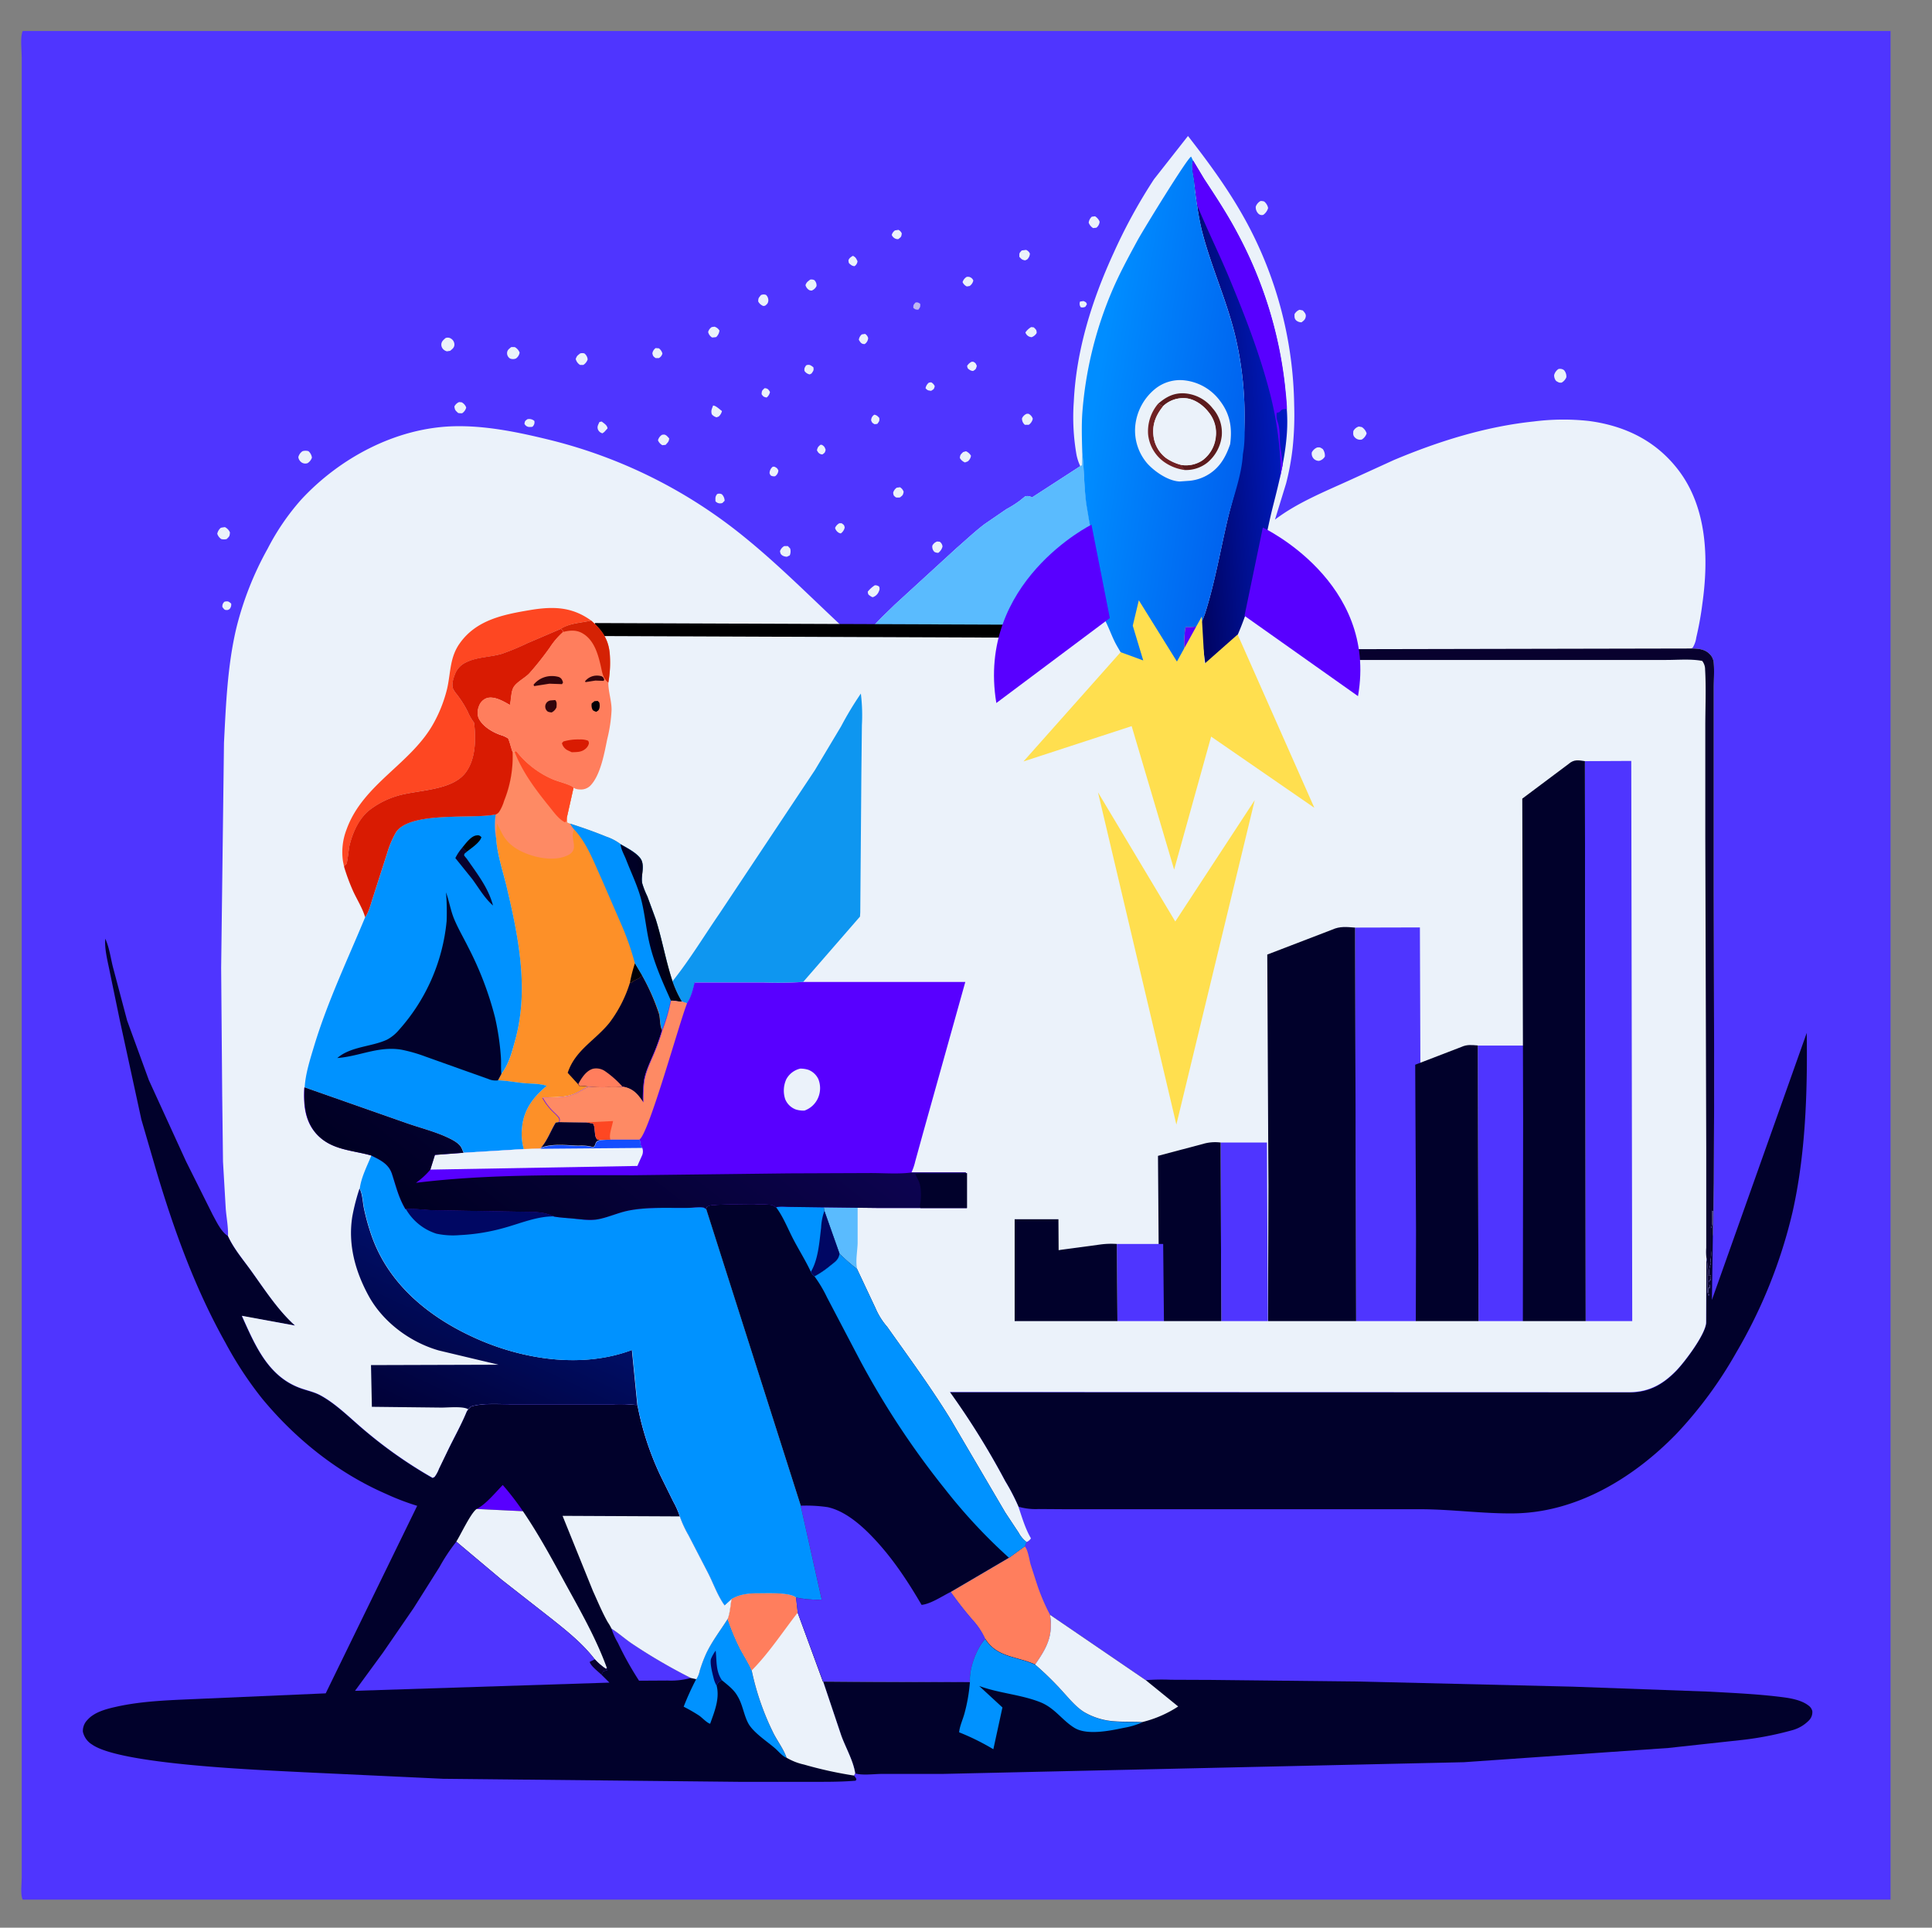 <svg xmlns="http://www.w3.org/2000/svg" xmlns:xlink="http://www.w3.org/1999/xlink" id="Capa_14" data-name="Capa 14" viewBox="0 0 595.79 594.51"><rect x="0" y="0" width="595.79" height="594.51" fill="#808080" stroke="none"/><defs><style>.cls-1{fill:#4f35ff;}.cls-2{fill:#ebf2fa;}.cls-3{fill:#bdb5f1;}.cls-4{fill:#ff7e5d;}.cls-5{fill:#01012b;}.cls-6{fill:#0092ff;}.cls-7{fill:#5800ff;}.cls-8{fill:#000763;}.cls-25,.cls-9{fill:#08012e;}.cls-10{fill:#fe4722;}.cls-11{fill:#5abbfe;}.cls-12{fill:#010006;}.cls-13{fill:url(#Degradado_sin_nombre_280);}.cls-14{fill:url(#Degradado_sin_nombre_279);}.cls-15{fill:#0e96f0;}.cls-16{fill:#fd9028;}.cls-17{fill:#fe8a64;}.cls-18{fill:url(#Degradado_sin_nombre_278);}.cls-19{fill:url(#Degradado_sin_nombre_277);}.cls-20{fill:#ffdf4f;}.cls-21{fill:#712224;}.cls-22{fill:#5b1b1d;}.cls-23{fill:#144eff;}.cls-24{fill:url(#Degradado_sin_nombre_276);}.cls-25{stroke:#000;stroke-miterlimit:10;stroke-width:4px;}.cls-26{fill:#d91b02;}.cls-27{fill:#32040c;}.cls-28{fill:#d52204;}</style><linearGradient id="Degradado_sin_nombre_280" x1="691.85" y1="-274.52" x2="727" y2="-198.78" gradientTransform="matrix(0.67, 0, 0, -0.67, -327.08, 259.04)" gradientUnits="userSpaceOnUse"><stop offset="0" stop-color="#010137"></stop><stop offset="1" stop-color="#00106d"></stop></linearGradient><linearGradient id="Degradado_sin_nombre_279" x1="365.44" y1="128.63" x2="396.24" y2="126.42" gradientUnits="userSpaceOnUse"><stop offset="0" stop-color="#00035f"></stop><stop offset="1" stop-color="#001cc2"></stop></linearGradient><linearGradient id="Degradado_sin_nombre_278" x1="797.88" y1="-37.47" x2="785.13" y2="-39.4" gradientTransform="matrix(0.67, 0, 0, -0.67, -327.08, 259.04)" gradientUnits="userSpaceOnUse"><stop offset="0" stop-color="#010005"></stop><stop offset="1" stop-color="#000026"></stop></linearGradient><linearGradient id="Degradado_sin_nombre_277" x1="1065.9" y1="185.08" x2="991.15" y2="196.99" gradientTransform="matrix(0.67, 0, 0, -0.67, -327.08, 259.04)" gradientUnits="userSpaceOnUse"><stop offset="0" stop-color="#005fee"></stop><stop offset="1" stop-color="#008dff"></stop></linearGradient><linearGradient id="Degradado_sin_nombre_276" x1="731.5" y1="-210.1" x2="827.91" y2="-87.39" gradientTransform="matrix(0.67, 0, 0, -0.67, -327.08, 259.04)" gradientUnits="userSpaceOnUse"><stop offset="0" stop-color="#000023"></stop><stop offset="1" stop-color="#0d0351"></stop></linearGradient></defs><path class="cls-1" d="M7,585.84l-.14-.31c-.56-1.69-.16-4.57-.16-6.45V17.68c0-2.18-.53-6.28.3-8.12H583V585.84Z"></path><path class="cls-2" d="M333.07,93l1.06-.16c.7.35.8.28,1.05,1l-.48.77a2,2,0,0,1-1.41.14A1.77,1.77,0,0,1,333.07,93Z"></path><path class="cls-3" d="M282.35,93.28c.77-.07.77,0,1.42.41.1,1,0,1-.57,1.81-.85,0-.85,0-1.55-.54C281.61,94,281.7,94,282.35,93.28Z"></path><path class="cls-2" d="M286.46,118l.68-.1a2.42,2.42,0,0,1,1.12,1.22c-.26.94-.28.88-1.12,1.41-1-.14-1.05-.09-1.72-.79A2.83,2.83,0,0,1,286.46,118Z"></path><path class="cls-2" d="M235.76,119.73l.29,0c.82.14,1,.52,1.4,1.15a2.86,2.86,0,0,1-1,1.69h-.19c-.83-.18-.92-.33-1.4-1C234.92,120.45,235,120.47,235.76,119.73Z"></path><path class="cls-2" d="M269.64,127.89c.79.17,1,.47,1.52,1,.06,1,0,1-.62,1.84l-.84.1c-.69-.41-.74-.41-1.05-1.14A2,2,0,0,1,269.64,127.89Z"></path><path class="cls-2" d="M69.23,185.57l.21-.06c1-.13,1.06,0,1.84.62a2,2,0,0,1-.52,1.73c-.59.29-.37.28-1,.27s-.76-.44-1.16-.87A1.76,1.76,0,0,1,69.23,185.57Z"></path><path class="cls-2" d="M253,137.17l.43,0c.83.53.83.61,1.18,1.53-.21.93-.21.89-1,1.45l-.49-.07c-.69-.24-.89-.64-1.2-1.23C252.19,137.85,252.23,137.85,253,137.17Z"></path><path class="cls-2" d="M299.64,111.57l.52,0c.75.42.73.48,1.07,1.28-.3,1-.25,1-1.14,1.56a2,2,0,0,1-1-.3c-.69-.46-.7-.49-.86-1.26A3.38,3.38,0,0,1,299.64,111.57Z"></path><path class="cls-2" d="M238.32,143.93l.52,0c.73.4.83.42,1.19,1.15a2.31,2.31,0,0,1-1,1.79,1.84,1.84,0,0,1-1-.08c-.51-.14-.48-.37-.71-.82A2.55,2.55,0,0,1,238.32,143.93Z"></path><path class="cls-2" d="M162.63,129.29a2.41,2.41,0,0,1,2.15.52,1.82,1.82,0,0,1-.6,1.81,4.67,4.67,0,0,1-1,.06,1.7,1.7,0,0,1-1.45-1C161.9,129.79,161.89,129.85,162.63,129.29Z"></path><path class="cls-2" d="M262.94,78.93l.16,0c.84.46.94.83,1.34,1.63a2.06,2.06,0,0,1-.93,1.53,2,2,0,0,1-1.25-.53c-.61-.45-.51-.52-.62-1.28C261.93,79.56,262.28,79.37,262.94,78.93Z"></path><path class="cls-2" d="M248.57,112.69l.37-.14c.89-.15,1.22.23,1.89.71.17,1,0,1.06-.55,1.91l-.58.3a2.49,2.49,0,0,1-1.62-1.09C248,113.52,248.12,113.45,248.57,112.69Z"></path><path class="cls-2" d="M258.85,161.37l.69,0c.68.51.77.47.95,1.3a3,3,0,0,1-1.2,1.84l-.46-.12a2.44,2.44,0,0,1-1.31-1.58A2.89,2.89,0,0,1,258.85,161.37Z"></path><path class="cls-2" d="M276,71.05l1.06-.16A2.08,2.08,0,0,1,278.09,72c-.15,1.14-.23,1.07-1.08,1.75a2,2,0,0,1-.68-.07A2.12,2.12,0,0,1,275,72.45,2.55,2.55,0,0,1,276,71.05Z"></path><path class="cls-2" d="M265.77,103.13l1-.16a2.17,2.17,0,0,1,.95,1.28,2.34,2.34,0,0,1-1.09,1.87l-.51-.05c-.68-.19-.91-.71-1.27-1.26A2.53,2.53,0,0,1,265.77,103.13Z"></path><path class="cls-2" d="M298.1,85.4a2.1,2.1,0,0,1,.79,0,1.8,1.8,0,0,1,1.26,1.12A2.73,2.73,0,0,1,299,88.21l-.85.13A2.63,2.63,0,0,1,296.84,87,2.85,2.85,0,0,1,298.1,85.4Z"></path><path class="cls-2" d="M221.15,152.37a1.74,1.74,0,0,1,1.46.07,2.87,2.87,0,0,1,.85,2l-.7.7-.28.06a1.87,1.87,0,0,1-1.85-.62C220.63,153.55,220.49,153.25,221.15,152.37Z"></path><path class="cls-2" d="M184.86,130.14l.7-.14c.78.65,1.64,1.07,1.8,2.11l-1,1.11-.57.41a2,2,0,0,1-1.4-1.19C184.07,131.5,184.49,131,184.86,130.14Z"></path><path class="cls-2" d="M202.18,107.35l1,.07a2.89,2.89,0,0,1,1.09,1.61,2.19,2.19,0,0,1-1.09,1.41l-1,0c-.74-.56-.79-.56-1-1.46A2.52,2.52,0,0,1,202.18,107.35Z"></path><path class="cls-2" d="M318,100.87l.8.09c.69.71.86.71.89,1.74A3,3,0,0,1,318.1,104l-.43-.09a2.12,2.12,0,0,1-1.45-1.38A5.43,5.43,0,0,1,318,100.87Z"></path><path class="cls-2" d="M276.55,150.4l1-.13a2.54,2.54,0,0,1,1.12,1.43c-.24,1.06-.26,1-1.12,1.7a4.16,4.16,0,0,1-1.27,0c-.72-.57-.7-.53-.85-1.43A2.73,2.73,0,0,1,276.55,150.4Z"></path><path class="cls-2" d="M219.9,125.07c.85,0,2,1.18,2.74,1.69a3.29,3.29,0,0,1-1,1.69l-.65.25a2.73,2.73,0,0,1-1.49-.95C219.18,126.62,219.52,126.16,219.9,125.07Z"></path><path class="cls-2" d="M204.19,134.08l.5-.06c.75,0,1.2.7,1.68,1.18-.11,1.06-.42,1.21-1.11,2l-1,.1a3,3,0,0,1-1.35-1.51A2.76,2.76,0,0,1,204.19,134.08Z"></path><path class="cls-2" d="M315.09,77.24l1.32-.17a2.1,2.1,0,0,1,1.19,1.15,2.63,2.63,0,0,1-.89,1.83l-.6.25c-1-.2-1.07-.35-1.76-1.09C314.32,78,314.3,78.11,315.09,77.24Z"></path><path class="cls-2" d="M297,139.42l.89-.25a3.27,3.27,0,0,1,1.54,1.38,2.7,2.7,0,0,1-1,1.75l-.85.32a3.2,3.2,0,0,1-1.58-1.37C296.07,140.24,296.28,140.15,297,139.42Z"></path><path class="cls-2" d="M289,167l.79.07a2,2,0,0,1,.86,1.48,3.43,3.43,0,0,1-1.29,1.94,2.33,2.33,0,0,1-1.22-.3,2.22,2.22,0,0,1-.62-1.92A2.58,2.58,0,0,1,289,167Z"></path><path class="cls-2" d="M241.85,168.41l1.11,0,.71.75a3.18,3.18,0,0,1-.13,2.13l-.86.41a2.88,2.88,0,0,1-1.38-.37c-.62-.44-.61-.63-.77-1.33A2.89,2.89,0,0,1,241.85,168.41Z"></path><path class="cls-2" d="M249.83,86.24a2,2,0,0,1,1.3.16,2.24,2.24,0,0,1,.67,1.81,2.68,2.68,0,0,1-1.51,1.41,2.42,2.42,0,0,1-.71-.14,2.49,2.49,0,0,1-1.18-1.55C248.73,87,249.08,86.85,249.83,86.24Z"></path><path class="cls-2" d="M234.66,91a2.08,2.08,0,0,1,1.55-.06,2.25,2.25,0,0,1,.72,1.88c-.13.81-.41,1-1,1.47l-.53.08a2.9,2.9,0,0,1-1.58-1.4C233.83,91.86,234,91.85,234.66,91Z"></path><path class="cls-2" d="M316.63,127.61h.54a2.6,2.6,0,0,1,1.32,1.53,3,3,0,0,1-1.24,1.87h-1.2a2.46,2.46,0,0,1-.88-2A2.67,2.67,0,0,1,316.63,127.61Z"></path><path class="cls-2" d="M219.49,100.87l.83-.12a2.61,2.61,0,0,1,1.54,1.2,3.23,3.23,0,0,1-1,2,7.81,7.81,0,0,1-1.27.13,2.69,2.69,0,0,1-1.21-1.68A2.56,2.56,0,0,1,219.49,100.87Z"></path><path class="cls-2" d="M336.69,66.83l1-.13a3.53,3.53,0,0,1,1.41,1.67,2.6,2.6,0,0,1-1,1.86l-1,.11a3.22,3.22,0,0,1-1.37-1.68A3,3,0,0,1,336.69,66.83Z"></path><path class="cls-2" d="M269.76,180.51a1.89,1.89,0,0,1,1.34.4,1.6,1.6,0,0,1-.05,1.4,3,3,0,0,1-1.92,1.87,2.05,2.05,0,0,1-.68-.33c-.77-.53-.72-.5-.86-1.37A9,9,0,0,1,269.76,180.51Z"></path><path class="cls-2" d="M141.58,124l.79.07a2.94,2.94,0,0,1,1.4,1.62,3,3,0,0,1-1.26,1.76,5.66,5.66,0,0,1-1.23-.08c-.8-.77-1-.83-1.16-2A2.81,2.81,0,0,1,141.58,124Z"></path><path class="cls-2" d="M178.91,109a2.25,2.25,0,0,1,1.31,0,2.61,2.61,0,0,1,1,1.85,3.25,3.25,0,0,1-1.33,1.7h-1a3,3,0,0,1-1.35-1.85C177.93,109.69,178.08,109.66,178.91,109Z"></path><path class="cls-2" d="M400.76,95.53l1,.21c.53.62,1.08,1.12.89,2s-.6,1.13-1.28,1.66a2.49,2.49,0,0,1-1.65-.58c-.62-.63-.51-1.11-.52-1.92A3,3,0,0,1,400.76,95.53Z"></path><path class="cls-2" d="M157.62,107.06a6.42,6.42,0,0,1,1.16,0,3.31,3.31,0,0,1,1.46,1.67,2.72,2.72,0,0,1-1.13,1.83,2.37,2.37,0,0,1-1.83,0,1.93,1.93,0,0,1-.9-1.84C156.49,107.88,157,107.6,157.62,107.06Z"></path><path class="cls-2" d="M68.09,162.78c.4-.11.85-.15,1.26-.22a3.3,3.3,0,0,1,1.56,1.63c-.09,1.24-.17,1.21-1,2.05a3.23,3.23,0,0,1-1.69,0A3.12,3.12,0,0,1,67,164.61,3.27,3.27,0,0,1,68.09,162.78Z"></path><path class="cls-2" d="M388.71,62a2.76,2.76,0,0,1,1.14.15,3.48,3.48,0,0,1,1.21,2,3.84,3.84,0,0,1-1.49,2.11,1.5,1.5,0,0,1-1.55-.41,2.75,2.75,0,0,1-.77-2.12A3.2,3.2,0,0,1,388.71,62Z"></path><path class="cls-2" d="M419.05,131.54l.91.17a3.55,3.55,0,0,1,1.48,1.95,3.47,3.47,0,0,1-1.48,1.89,2.2,2.2,0,0,1-2-.5c-.75-.68-.69-1.16-.62-2.1A2.78,2.78,0,0,1,419.05,131.54Z"></path><path class="cls-2" d="M93.32,139.14a3.15,3.15,0,0,1,1.8,0,3.15,3.15,0,0,1,1.07,2,3.23,3.23,0,0,1-1.33,1.69,2.06,2.06,0,0,1-1.73-.14A2.38,2.38,0,0,1,92,141,3,3,0,0,1,93.32,139.14Z"></path><path class="cls-2" d="M480.57,113.82a2,2,0,0,1,1.77.36,3,3,0,0,1,.69,2.17,3.43,3.43,0,0,1-1.45,1.65c-.83.08-.95-.08-1.69-.5a2.66,2.66,0,0,1-.62-1.85A3.28,3.28,0,0,1,480.57,113.82Z"></path><path class="cls-2" d="M137.41,104.25a1.85,1.85,0,0,1,1.72.21,2.17,2.17,0,0,1,1,1.9c-.08.93-.67,1.28-1.3,1.83l-1,.16a2.37,2.37,0,0,1-1.07-.57,2,2,0,0,1-.63-1.84C136.28,105.16,136.86,104.74,137.41,104.25Z"></path><path class="cls-2" d="M406.2,138c.91-.09.94,0,1.72.49a3.45,3.45,0,0,1,.64,2.32,2.8,2.8,0,0,1-1.83,1.33,2.31,2.31,0,0,1-1.56-.63,2.27,2.27,0,0,1-.63-2A3.2,3.2,0,0,1,406.2,138Z"></path><path class="cls-4" d="M316,476.9c1,1,1.41,4.11,1.81,5.54l1.75,5.43A61.41,61.41,0,0,0,323.8,498a18.76,18.76,0,0,1,.15,5.13l-.07.52c-.58,3.73-2.59,6.69-4.67,9.74-5.55-2.54-11.84-2.14-15.4-7.9a21.84,21.84,0,0,0-3.74-5.71,111.23,111.23,0,0,1-6.89-8.78l18-10.57Z"></path><path class="cls-5" d="M323.8,498l29.53,20.16a67.47,67.47,0,0,1,7.79-.12l12.38.05,45.9.5L485,520.17l42.25,1.54c7.56.42,15.22.76,22.74,1.74,2.52.33,5.68.94,7.71,2.54a2.89,2.89,0,0,1,1.18,1.73,3.6,3.6,0,0,1-1.05,2.87,11.43,11.43,0,0,1-5.4,3.08,99,99,0,0,1-15,2.91l-22.87,2.49-63.15,4.4-160.72,3.61-18.63,0c-2.49,0-6,.52-8.32-.15-.57-3.87-3-8-4.3-11.67l-5.6-16.69,45.24.18,0-.8c0-3.78,2.16-9.76,4.78-12.51,3.56,5.76,9.85,5.36,15.4,7.9,2.08-3.05,4.09-6,4.67-9.74l.07-.52A18.76,18.76,0,0,0,323.8,498Z"></path><path class="cls-6" d="M303.81,505.48c3.56,5.76,9.85,5.36,15.4,7.9A94.81,94.81,0,0,1,328,522c1.92,2.06,3.88,4.42,6.27,6a21,21,0,0,0,9.32,2.88c2.9.31,5.8.09,8.7.26l-.21.11a24,24,0,0,1-5.58,1.63c-4.19.89-11.31,2.35-15.15,0s-6.05-6.13-10.55-7.92c-6-2.37-12.74-2.75-18.84-5l7.17,6.62-2.8,12.89a72.84,72.84,0,0,0-10.55-5.22c.12-1.76,1.15-4,1.62-5.73a51.66,51.66,0,0,0,1.7-9.72l0-.8C299,514.21,301.19,508.23,303.81,505.48Z"></path><path class="cls-2" d="M323.8,498l29.53,20.16,10,8.12a35.71,35.71,0,0,1-11.07,4.81c-2.9-.17-5.8,0-8.7-.26a21,21,0,0,1-9.32-2.88c-2.39-1.54-4.35-3.9-6.27-6a94.81,94.81,0,0,0-8.76-8.6c2.08-3.05,4.09-6,4.67-9.74l.07-.52A18.76,18.76,0,0,0,323.8,498Z"></path><path class="cls-5" d="M528.21,381.33l-.29,19.57,29.24-82.36c.25,18.33-.34,37.47-4.41,55.41a155.51,155.51,0,0,1-17.4,43.3A128.06,128.06,0,0,1,517,442.17c-13.18,13.58-30.78,24.32-50.11,24.56-9.33.12-18.66-1.18-28-1.28l-86.4,0-23.49,0-8.69-.06a19.09,19.09,0,0,1-6.21-.71,64.11,64.11,0,0,0-4.05-7.8,239.65,239.65,0,0,0-17.13-27.5l209.58.07c6,0,10.32-2.43,14.44-6.68,2.52-2.6,9.29-11.54,9.2-15l.08-19.82a11.86,11.86,0,0,1,.27,3.77l.09,4.76a8.64,8.64,0,0,0,.19,3l.29.07a4.82,4.82,0,0,1-.22-2.33l.43.14v-1l-.36.08v-.42a3.05,3.05,0,0,1,.15-1l.49-.21.07-1.48c-.53.25-.27.22-.78.14a1.12,1.12,0,0,0,.17-.68,7.67,7.67,0,0,1,.33-2.28l.28-1-.17-.55a10.09,10.09,0,0,0,.18-3.26v-6.89c.63-.95.29-4.06.35-5.34l.24.14V381Z"></path><path class="cls-5" d="M263.37,547.63a3.94,3.94,0,0,1,.74,1.07l-.24.47c-5.14.43-10.29.34-15.44.35l-20.46,0-91.32-.94L93.2,546.54c-12.21-.65-55.81-2.27-64.74-8.48a6.21,6.21,0,0,1-2.9-4,4.82,4.82,0,0,1,1.4-3.63c2.05-2.36,5.66-3.34,8.61-4,8.69-2,18.1-2.12,27-2.55l37.87-1.65,28.21-57.83A76.58,76.58,0,0,1,119,460.7c-14.85-6.47-27.81-16.87-38.12-29.32a113.69,113.69,0,0,1-11.38-17.32c-9.3-16.59-15.76-34.45-21.19-52.62L43.6,345.28l-6.66-30.65L33.81,299.5c-.61-3.06-1.64-6.93-1.34-10,1.21,2.65,1.63,5.78,2.32,8.6l4.41,16.63,6.71,18.4,11.44,25,8.23,16.49c1.18,2.13,2.47,5,4.5,6.44l.22.14c1.71,3.8,4.55,7.15,7,10.52C81.45,397.47,85.64,404,91,408.81l-16.43-2.95c4,8.88,7.95,18.5,17.81,22.2,2.15.81,4.41,1.22,6.45,2.33,5,2.71,9.44,7.32,13.8,10.94a138.63,138.63,0,0,0,20.76,14.5l.57-.28a9.49,9.49,0,0,0,1.36-2.48l2.66-5.51c2-4.05,4.23-8.07,5.93-12.23l.47-.68.83-.82c3.63-1.16,8.77-.7,12.6-.72l19.45,0h12a48,48,0,0,1,7.3.26,90.4,90.4,0,0,0,7.16,21.89l3.9,7.9a24.94,24.94,0,0,1,2,4.54,34,34,0,0,0,2.69,5.82l6,11.59c1.69,3.31,2.95,7,5.11,10l2.18-2,.21-.1c2.71-1.46,5.31-1.61,8.35-1.61,2.48,0,9.62-.31,11.28,1.35l.53,4.7,7.84,21.23,5.6,16.69c1.35,3.7,3.73,7.8,4.3,11.67Z"></path><path class="cls-7" d="M147,465.37l.35-.19c2.71-1.53,5.48-4.94,7.69-7.2a83.43,83.43,0,0,1,6.22,8.08Z"></path><path class="cls-1" d="M188.56,502.25l.27.17c2.11,1.37,4,3.05,6.06,4.46a170.28,170.28,0,0,0,18.16,10.59,22.59,22.59,0,0,1-7.19.81l-8.79.05a100.16,100.16,0,0,1-6.52-11.67A21.84,21.84,0,0,1,188.56,502.25Z"></path><path class="cls-6" d="M224.38,499.3a69.85,69.85,0,0,0,3.83,9.21c1.17,2.24,2.6,4.38,3.6,6.7a81,81,0,0,0,6.8,19.52c1.23,2.44,3.07,4.81,3.95,7.39-1.43-.6-2.45-2-3.62-3-2.42-2.08-6.71-4.87-8.2-7.67-1.35-2.53-1.68-5.54-3.12-8.06l-.27-.46c-1.1-1.91-3-3.31-4.69-4.72-1,.44-1.18.64-1.66,1.66,1,4-.68,8-2,11.73-.88-.15-2.55-1.93-3.39-2.5a50.17,50.17,0,0,0-4.78-2.75,83.09,83.09,0,0,1,3.88-8.53,7.55,7.55,0,0,0,1.06-2.64,42.19,42.19,0,0,1,2-5.33C219.58,506.13,222.17,502.79,224.38,499.3Z"></path><path class="cls-8" d="M221,519.89a8.42,8.42,0,0,1-.93-2.33c-.37-1.46-1.16-4.43-.84-5.89a12,12,0,0,1,1.47-2.62c.36,3.11,0,6.15,1.78,8.9l.18.28C221.61,518.67,221.48,518.87,221,519.89Z"></path><path class="cls-2" d="M147,465.37l14.26.69c4.88,7.16,9,14.8,13.13,22.38,4.59,8.36,9.47,16.9,12.73,25.89l-.2.41a18.47,18.47,0,0,1-3.5-3c-3.74-4.88-8.59-8.74-13.37-12.54l-15.33-12-14-11.77C142.07,473.3,145.23,466.51,147,465.37Z"></path><path class="cls-2" d="M225.62,493l.21-.1c2.71-1.46,5.31-1.61,8.35-1.61,2.48,0,9.62-.31,11.28,1.35l.53,4.7,7.84,21.23,5.6,16.69c1.35,3.7,3.73,7.8,4.3,11.67l-.36.66a123.62,123.62,0,0,1-15.44-3.4,18.23,18.23,0,0,1-5.37-2.11c-.88-2.58-2.72-5-3.95-7.39a81,81,0,0,1-6.8-19.52c-1-2.32-2.43-4.46-3.6-6.7a69.85,69.85,0,0,1-3.83-9.21C225.12,497.5,225.25,495,225.62,493Z"></path><path class="cls-4" d="M225.62,493l.21-.1c2.71-1.46,5.31-1.61,8.35-1.61,2.48,0,9.62-.31,11.28,1.35l.53,4.7c-4.64,5.95-8.88,12.49-14.18,17.83-1-2.32-2.43-4.46-3.6-6.7a69.85,69.85,0,0,1-3.83-9.21C225.12,497.5,225.25,495,225.62,493Z"></path><path class="cls-2" d="M188.56,502.25a15.39,15.39,0,0,0-1.16-2c-1.73-3.07-3.07-6.34-4.53-9.54l-9.39-23.22,36.16.17a34,34,0,0,0,2.69,5.82l6,11.59c1.69,3.31,2.95,7,5.11,10l2.18-2c-.37,1.95-.5,4.46-1.24,6.26-2.21,3.49-4.8,6.83-6.58,10.57a42.19,42.19,0,0,0-2,5.33,7.55,7.55,0,0,1-1.06,2.64l-1.69-.37a170.28,170.28,0,0,1-18.16-10.59c-2.08-1.41-3.95-3.09-6.06-4.46Z"></path><path class="cls-1" d="M185.51,516.52l2.42,2.4-78.45,2.53,8.63-11.79,9.45-13.74,8-12.69a55.72,55.72,0,0,1,5.16-7.77l14,11.77,15.33,12c4.78,3.8,9.63,7.66,13.37,12.54a18.47,18.47,0,0,0,3.5,3l.2-.41.21.74-1.3.29Z"></path><path class="cls-9" d="M183.45,511.74a18.47,18.47,0,0,0,3.5,3l.2-.41.21.74-1.3.29-.55,1.16c-.95-.92-3.41-2.79-3.66-4Z"></path><path class="cls-2" d="M333.14,143.76a15.22,15.22,0,0,1-1.14-3.35,67.23,67.23,0,0,1-.86-16.58c.77-16,5.68-31.47,12.33-45.93a165.8,165.8,0,0,1,12.39-22.61l10.49-13.35c6.79,8.72,13.17,17.44,18.4,27.22A122.18,122.18,0,0,1,399.1,125a96.36,96.36,0,0,1-.49,13.27,79.39,79.39,0,0,1-2,10.81l-3.43,11.17c6.77-5.16,15.17-8.57,22.88-12.08l13.75-6.28c13.76-5.79,28.3-10.35,43.19-11.91a72.23,72.23,0,0,1,17-.15c11.13,1.48,20.7,6.11,27.61,15.18,8.84,11.6,9.32,27.23,7.38,41.07a98.63,98.63,0,0,1-1.89,10.52,8,8,0,0,1-1.15,3.21l-.55.19c2,0,4.15.09,5.69,1.59a4.23,4.23,0,0,1,1.39,2.94c.21,2.51,0,5.16,0,7.69v14.74l0,46.86.13,60.93-.11,30-.2,15.55-.09,1,0-.32v-7.47l-.24-.14c-.06,1.28.28,4.39-.35,5.34v6.89a10.09,10.09,0,0,1-.18,3.26l.17.55-.28,1a7.67,7.67,0,0,0-.33,2.28,1.12,1.12,0,0,1-.17.68c.51.08.25.11.78-.14l-.07,1.48-.49.21a3.05,3.05,0,0,0-.15,1v.42l.36-.08v1l-.43-.14a4.82,4.82,0,0,0,.22,2.33l-.29-.07a8.64,8.64,0,0,1-.19-3l-.09-4.76a11.86,11.86,0,0,0-.27-3.77l-.08,19.82c.09,3.49-6.68,12.43-9.2,15-4.12,4.25-8.42,6.63-14.44,6.68l-209.58-.07A239.65,239.65,0,0,1,310,456.83a64.11,64.11,0,0,1,4.05,7.8c1.11,3.3,2.1,6.76,3.87,9.79a2.81,2.81,0,0,1-1.4,1.16L316,476.9l-4.85,3.52-18,10.57a111.23,111.23,0,0,0,6.89,8.78,21.84,21.84,0,0,1,3.74,5.71c-2.62,2.75-4.8,8.73-4.78,12.51l0,.8-45.24-.18L246,497.38l-.53-4.7c-1.66-1.66-8.8-1.35-11.28-1.35-3,0-5.64.15-8.35,1.61l-.21.1-2.18,2c-2.16-3-3.42-6.69-5.11-10l-6-11.59a34,34,0,0,1-2.69-5.82,24.94,24.94,0,0,0-2-4.54l-3.9-7.9a90.4,90.4,0,0,1-7.16-21.89,48,48,0,0,0-7.3-.26h-12l-19.45,0c-3.83,0-9-.44-12.6.72l-.83.82-.47.68c-1.7,4.16-4,8.18-5.93,12.23l-2.66,5.51a9.49,9.49,0,0,1-1.36,2.48l-.57.28a138.63,138.63,0,0,1-20.76-14.5c-4.36-3.62-8.81-8.23-13.8-10.94-2-1.11-4.3-1.52-6.45-2.33-9.86-3.7-13.8-13.32-17.81-22.2L91,408.81c-5.33-4.77-9.52-11.34-13.69-17.12-2.43-3.37-5.27-6.72-7-10.52.11-2.78-.49-5.7-.7-8.48l-.84-14.42-.25-20.72-.32-39.05.87-69.4c.6-11.75,1.07-23.7,3.76-35.19a98.93,98.93,0,0,1,9.72-24.72,73.18,73.18,0,0,1,10.35-15.13c11.85-12.79,29-22,46.66-22.59,9.84-.32,19.89,1.74,29.41,4.06a152.86,152.86,0,0,1,60.72,30.21c10.34,8.4,19.7,17.81,29.4,26.89a25.13,25.13,0,0,0,3.08,2.36,36.67,36.67,0,0,0,5.54.12c2.3-3.08,5.38-5.82,8.11-8.53l19.11-17.5c2.88-2.5,5.63-5.11,8.67-7.43l6.77-4.64a32.38,32.38,0,0,0,4.13-2.61l1.64-1.32a2.62,2.62,0,0,1,2.11.33Z"></path><path class="cls-10" d="M372.1,206.32a2.44,2.44,0,0,0,2.19.64l.47-.09,1.52.11c.57,2.46,1.56,4.54,2.32,6.91a17.08,17.08,0,0,0-3.18,3.79,79.34,79.34,0,0,1-3.49-9.77Z"></path><path class="cls-11" d="M259.08,192.63a25.13,25.13,0,0,0,3.08,2.36l-.82.11c-5.7.63-11.9.08-17.67.14-.89,0-4.26.39-4.93.06a2.63,2.63,0,0,1-.38-.3,4.55,4.55,0,0,1,.1-2.32l20.38,0Z"></path><path class="cls-12" d="M376.28,207l9.31-.2c-1.39,5.67-2.42,11.28-4.46,16.79-.43,1.14-.87,2.91-1.85,3.68a4.34,4.34,0,0,1-1.81-.4c-.37-1,1.85-9.88,2.36-11.59a3.94,3.94,0,0,0-1.23-1.37C377.84,211.52,376.85,209.44,376.28,207Z"></path><path class="cls-11" d="M254.06,372.27l16.65.2-6.23,0,0,10.88c-.07,2.55-.7,5.48-.16,8a60.76,60.76,0,0,1-5.39-4.71l-4.67-13.21Z"></path><path class="cls-12" d="M345.85,205.13l.5,0c.88.09,1.68.44,2.56.5,1.7.12,3.48.1,5.2.07l.1.1a12.29,12.29,0,0,0,.12,4.4l.11.14a14,14,0,0,1,.21,3.23c-.19,1.73-.9,3.45-1.22,5.16-.42,2.21-.35,4.48-1.11,6.62l-.54.25a7.08,7.08,0,0,1-1.5-1.9,5.28,5.28,0,0,0-.95-1.39l-.7.22-.49-.29C347.51,218.09,344.38,208.73,345.85,205.13Z"></path><path class="cls-3" d="M350.93,213.43l.11,0c.89-.08,1.45-.3,2.14.3a27.77,27.77,0,0,1-.76,4.6l-.2.35-.3.07C351.51,217.27,350.44,214.8,350.93,213.43Z"></path><path class="cls-7" d="M313,209c-.82.19-1.31,1.1-1.9,1.7-.44-2.66,1.25-6.27,2.29-8.7,3.83-9,10.39-17.53,17.52-24.16,1.93-1.8,3.9-3.77,6.39-4.76a54.66,54.66,0,0,0,.54,9.57c.51,2.14.75,5.09,2,6.92l-1.64,1.58c-3.22,2.35-20.61,13.59-21.2,15.7A6.17,6.17,0,0,0,313,209Z"></path><path class="cls-9" d="M521.41,200c2,0,4.15.09,5.69,1.59a4.23,4.23,0,0,1,1.39,2.94c.21,2.51,0,5.16,0,7.69v14.74l0,46.86.13,60.93-.11,30-.2,15.55-.09,1,0-.32v-7.47l-.24-.14c-.06,1.28.28,4.39-.35,5.34v6.89a10.09,10.09,0,0,1-.18,3.26l.17.55-.28,1a7.67,7.67,0,0,0-.33,2.28,1.12,1.12,0,0,1-.17.68c.51.08.25.11.78-.14l-.07,1.48-.49.21a3.05,3.05,0,0,0-.15,1v.42l.36-.08v1l-.43-.14a4.82,4.82,0,0,0,.22,2.33l-.29-.07a8.64,8.64,0,0,1-.19-3l-.09-4.76a11.86,11.86,0,0,0-.27-3.77,16,16,0,0,1-.05-3v-31L525.88,258l0-33.88c0-5.83.28-11.8-.06-17.62a4.33,4.33,0,0,0-.89-2.67c-3.45-.68-7.6-.29-11.13-.3l-20.75,0-79.83,0a20.8,20.8,0,0,0-.5-3.32l3.61,0Z"></path><path class="cls-1" d="M417.87,286.07l20-.05.45,128.71-20.14.24Z"></path><path class="cls-5" d="M391.16,365.74l-.36-71.35,20-7.68c2.44-1.11,4.46-.83,7.08-.64l.34,128.9L391,415Z"></path><path class="cls-1" d="M455.73,322.45l14.29,0,.32,91.94-14.37.17Z"></path><path class="cls-5" d="M436.67,379.36l-.25-51,14.26-5.49c1.74-.79,3.18-.59,5.05-.45l.24,92.07-19.38.05Z"></path><path class="cls-1" d="M488.75,234.74l14.3-.07.31,178.79L489,413.8Z"></path><path class="cls-5" d="M469.7,345.41l-.26-99.11,14.26-10.68c1.74-1.54,3.18-1.14,5.05-.88L489,413.8l-19.39.09Z"></path><path class="cls-1" d="M376.41,352.36l14.29,0,.32,63.44-14.36.12Z"></path><path class="cls-5" d="M357.36,391.63l-.26-35.16,14.26-3.79a13.31,13.31,0,0,1,5.05-.32l.25,63.54-19.39,0Z"></path><path class="cls-1" d="M344.41,383.64H358.7l.32,32.23-14.36.06Z"></path><path class="cls-5" d="M325.36,403.59l-.26-17.87,14.26-1.92a25.54,25.54,0,0,1,5.05-.16l.25,32.28-19.39,0Z"></path><path class="cls-11" d="M333.75,139.56c.58,5.25.54,10.5,1.29,15.77l1,6a11.86,11.86,0,0,1,.42,3l-.49.27-.11.26c-1.24,2.85-4.2,5.23-6.16,7.63l-9.41,12.37c-2.17,3.16-3.33,6.79-5.18,10.11l-47.39.13c2.3-3.08,5.38-5.82,8.11-8.53l19.11-17.5c2.88-2.5,5.63-5.11,8.67-7.43l6.77-4.64a32.38,32.38,0,0,0,4.13-2.61l1.64-1.32a2.62,2.62,0,0,1,2.11.33l14.9-9.65.49-.29Z"></path><path class="cls-13" d="M110.88,366.51l.22.48c.69,1.57.76,3.92,1.12,5.64a67.42,67.42,0,0,0,2.13,7.79c5.27,15.86,18.5,26.31,33.36,32.76,14.45,6.26,32.13,8.79,47.15,3.15l1.68,17a48,48,0,0,0-7.3-.26h-12l-19.45,0c-3.83,0-9-.44-12.6.72l-.83.82c-1.56-1-6.27-.49-8.32-.51l-21.36-.24L114.41,421l39.32-.12-18.4-4.39c-8.85-2.53-17.25-8.76-21.68-16.9-4.11-7.55-6.39-15.83-5-24.45A64.16,64.16,0,0,1,110.88,366.51Z"></path><path class="cls-14" d="M396.86,133.47c-.5,7.55-2.38,15.12-4.22,22.33-.38,1.48-.73,2.95-1.06,4.44-2.09,9.35-3.88,19.13-7.06,28.16-2.1,6-5,13.43-9.38,18.09l-.37.38-.47.1a2.48,2.48,0,0,1-2.2-.65c-.68-2.19-.69-4.52-1.14-6.77a11.51,11.51,0,0,0-1.59-5.55l.45-.93a19.32,19.32,0,0,0,2-4.52c2.85-9.17,4.52-18.77,6.69-28.11,1.14-4.92,2.71-9.72,3.66-14.68a89.59,89.59,0,0,0,1.62-15.31A108.11,108.11,0,0,0,381.25,105c-2.57-11.58-7.67-22.33-10.59-33.77a72.48,72.48,0,0,1-1.47-7.8c-.37-2.56-.65-5.13-1-7.67-.2-1.65-1-4.76-.3-6.24l3.42,5.7c3.62,5.51,7.28,11.07,10.35,16.92a129.27,129.27,0,0,1,14.48,46.37c.25,2.41.45,4.82.65,7.24A52.88,52.88,0,0,1,396.86,133.47Z"></path><path class="cls-7" d="M395.54,143.38h0a43.4,43.4,0,0,0-.6-4.88c-.49-2.66,0-5.9-.94-8.43a5.55,5.55,0,0,1-.27-2.77c1.33-.19.83-.54,1.7-1a2.74,2.74,0,0,1,1.42-.07c0-.24,0-.48,0-.72-.12-2.46-.4-4.9-.63-7A129.27,129.27,0,0,0,381.7,72.1c-3.07-5.85-6.73-11.41-10.35-16.92l-3.42-5.7c-.7,1.48.1,4.59.3,6.24.31,2.54.59,5.11,1,7.67,3,7.36,6.56,14.49,9.7,22,4.68,11.22,9.22,22.81,12.34,34.57a104.75,104.75,0,0,1,3.63,23.73,37.27,37.27,0,0,1-.21,3.91Z"></path><path class="cls-15" d="M207.37,302.64c5.27-6.58,9.72-13.95,14.5-20.9l29.42-44.22L259.38,224a102.1,102.1,0,0,1,6.09-10.1,54.93,54.93,0,0,1,.32,9.77l-.16,14.8-.34,42.89-.08,1.31-17.53,20.17-.32,0a110.85,110.85,0,0,1-11.82.15l-21.24,0c-.55,2.16-1.08,4.61-2.42,6.43l-1.64-.55A33.25,33.25,0,0,1,207.37,302.64Z"></path><path class="cls-5" d="M312.9,417.5l0-41.48,13.5,0,.27,41.4Z"></path><path class="cls-16" d="M158.68,231.81l.54-.08a28.68,28.68,0,0,0,11.29,8.67c1.37.61,5.8,1.69,6.35,2.57l-2.06,9.18.14,1.52a1.94,1.94,0,0,0,.88.36c3.72,1.18,7.54,2.53,11.13,4a15.59,15.59,0,0,1,4.41,2.31c1.91,1.13,5.88,3.06,6.6,5.29s-.37,4.66.09,6.78a25.94,25.94,0,0,0,1.57,4l2.57,7c2,6.31,3.1,12.84,5.18,19.15a33.25,33.25,0,0,0,2.87,6.24c-1.14.11-2.2-.33-3.34-.24a56,56,0,0,1-2.66,9.06,70.76,70.76,0,0,1-2.58,7.24c-1.14,2.69-2.51,5.45-3,8.36a42,42,0,0,0-.3,6.73c-1.64-2.44-3-4.22-6.1-4.82l-.26,0a28.13,28.13,0,0,1-4.21.11,48.88,48.88,0,0,1-6.41-.15c-1.48.71-2.87,1.66-4.39,2.28-3.08,1.24-6.4.88-9.65,1.12a17.73,17.73,0,0,0,3.48,4.51,13.45,13.45,0,0,1,1.61,1.7,1.64,1.64,0,0,1,0,1.32l-1,.19c-1.56,2.54-2.55,5.55-4.57,7.77l-.1.23-5.26.16a17,17,0,0,1-.54-6.47c.46-5.64,3.43-9.53,7.63-13-2-.74-4.8-.63-7-.84-2.69-.26-5.35-.78-8.06-.87l1.06-2c2.4-3,3.4-7.15,4.37-10.78,4.18-15.67.83-31.83-2.82-47.25-1.08-4.55-2.77-9.52-3.12-14.14v-.28a23.39,23.39,0,0,1-.18-7.56,2.45,2.45,0,0,0,1-.75,13.31,13.31,0,0,0,1.56-3.45A36.24,36.24,0,0,0,158,231.81Z"></path><path class="cls-12" d="M195.81,297.05l2.23,3.74c-1,1.37-2.37,1.22-3.48,2.38l-.28-.2A43.24,43.24,0,0,1,195.81,297.05Z"></path><path class="cls-17" d="M158.68,231.81l.54-.08a28.68,28.68,0,0,0,11.29,8.67c1.37.61,5.8,1.69,6.35,2.57l-2.06,9.18.14,1.52a1.94,1.94,0,0,0,.88.36,8.93,8.93,0,0,0,1.27,1.77l-.18.36c-1.17,2.6,1.86,5.78-1.76,7.58s-8.58,1.05-12.2-.26-6.7-3.3-8.39-7l-1.29-2.5-.23,4.7a23.39,23.39,0,0,1-.18-7.56,2.45,2.45,0,0,0,1-.75,13.31,13.31,0,0,0,1.56-3.45A36.24,36.24,0,0,0,158,231.81Z"></path><path class="cls-5" d="M198,300.79a68.29,68.29,0,0,1,5.17,11.75c.49,1.56.22,3.89,1,5.16a70.76,70.76,0,0,1-2.58,7.24c-1.14,2.69-2.51,5.45-3,8.36a42,42,0,0,0-.3,6.73c-1.64-2.44-3-4.22-6.1-4.82l-.26,0a28.13,28.13,0,0,1-4.21.11,48.88,48.88,0,0,1-6.41-.15,11.73,11.73,0,0,0-2.29-.26l-.41,0-.33-.53-3.21-3.52c2.29-7,8.51-10,12.89-15.46A40,40,0,0,0,194.28,303l.28.2C195.67,302,197,302.16,198,300.79Z"></path><path class="cls-4" d="M178.34,334.31c1-1.84,2.32-4,4.46-4.69a4.81,4.81,0,0,1,3.8.74,29.94,29.94,0,0,1,5.39,4.8,28.13,28.13,0,0,1-4.21.11,48.88,48.88,0,0,1-6.41-.15,11.73,11.73,0,0,0-2.29-.26l-.41,0Z"></path><path class="cls-6" d="M175.82,254c3.72,1.18,7.54,2.53,11.13,4a15.59,15.59,0,0,1,4.41,2.31c1.91,1.13,5.88,3.06,6.6,5.29s-.37,4.66.09,6.78a25.94,25.94,0,0,0,1.57,4l2.57,7c2,6.31,3.1,12.84,5.18,19.15a33.25,33.25,0,0,0,2.87,6.24c-1.14.11-2.2-.33-3.34-.24a56,56,0,0,1-2.66,9.06c-.81-1.27-.54-3.6-1-5.16A68.29,68.29,0,0,0,198,300.79l-2.23-3.74a83.37,83.37,0,0,0-4.44-12.57l-5.8-13.37c-2.4-5.23-4.49-11.06-8.48-15.31A8.93,8.93,0,0,1,175.82,254Z"></path><path class="cls-18" d="M191.36,260.38c1.91,1.13,5.88,3.06,6.6,5.29s-.37,4.66.09,6.78a25.94,25.94,0,0,0,1.57,4l2.57,7c2,6.31,3.1,12.84,5.18,19.15a33.25,33.25,0,0,0,2.87,6.24c-1.14.11-2.2-.33-3.34-.24-2.68-5.95-5.36-11.93-6.77-18.34-1.06-4.84-1.43-10-2.94-14.69-1.13-3.53-2.81-7.07-4.15-10.55C192.46,263.55,191.52,262,191.36,260.38Z"></path><path class="cls-6" d="M152.86,251.14a23.39,23.39,0,0,0,.18,7.56V259c.35,4.62,2,9.59,3.12,14.14,3.65,15.42,7,31.58,2.82,47.25-1,3.63-2,7.8-4.37,10.78l-1.06,2c2.71.09,5.37.61,8.06.87,2.18.21,4.93.1,7,.84-4.2,3.5-7.17,7.39-7.63,13a17,17,0,0,0,.54,6.47L143,355.52l-.58-1.4c-.71-1.44-2.4-2.36-3.81-3.05-4.27-2.09-9.16-3.24-13.65-4.85l-31-10.88c.22-4.1,1.68-8.67,2.86-12.59,4.15-13.77,10.31-26.65,15.8-39.9,1.14-1.6,1.72-4,2.33-5.88l4.49-14a29.87,29.87,0,0,1,2.7-6.34c4.32-6.46,23.08-4.06,30.35-5.4Z"></path><path class="cls-12" d="M142.64,261.3c1-1.2,2.58-3.41,4.23-3.65.87-.12,1,0,1.59.52-.41,1.61-3.16,3.46-4.51,4.49A4.59,4.59,0,0,1,142.64,261.3Z"></path><path class="cls-9" d="M144,262.66l-.72.57c0,.17-.18.33-.16.51s.65.89.75,1l2.36,3.35c2.5,3.6,4.65,6.9,5.81,11.17-2.67-2.32-4.37-5.41-6.46-8.22l-5.16-6.4a14.77,14.77,0,0,1,2.27-3.37A4.59,4.59,0,0,0,144,262.66Z"></path><path class="cls-5" d="M153.56,333.19a5.61,5.61,0,0,1-3-.44l-7.45-2.65-11.93-4.26a47.46,47.46,0,0,0-7.47-2.13c-7.1-1.13-12.85,2.07-19.69,2.59,4.16-3.62,10.6-3.44,15.37-5.69a12.47,12.47,0,0,0,3.66-3,58.62,58.62,0,0,0,14.68-33.54,74.83,74.83,0,0,0-.19-8.86c1,2.75,1.41,5.6,2.54,8.29,1.26,3,2.92,5.8,4.36,8.72a101.38,101.38,0,0,1,8.22,21.58A79.45,79.45,0,0,1,154.46,326c.11,1.53,0,3.08.1,4.61l.06.57Z"></path><path class="cls-19" d="M333.75,139.56c-.11-4-.25-8.05,0-12a118.63,118.63,0,0,1,9.14-37.72c2.29-5.4,5.12-10.6,7.92-15.75,1.77-3.24,15.37-25.44,16.51-25.78l.58,1.2c-.69,1.48.1,4.58.31,6.24a122,122,0,0,0,2.43,15.47c2.92,11.43,8,22.19,10.59,33.77a108.36,108.36,0,0,1,2.59,24.22c0,3.59.14,7.3-.54,10.84-.36,6.85-3.21,13.76-4.76,20.41-2.18,9.35-3.84,18.95-6.7,28.11a19.39,19.39,0,0,1-2,4.53l-.45.93a11.38,11.38,0,0,1,1.6,5.55,15.43,15.43,0,0,1-.9-2.3,2,2,0,0,0-.89-1l-.47.13a25.57,25.57,0,0,1-1.93,4.1,1.7,1.7,0,0,0,1.17-.34l.34.34-.23.34a7.8,7.8,0,0,0-1,3l-.08.06c-.58,3.15-1.52,8.83-4.3,10.76a2.34,2.34,0,0,1-2,.53l-.56-.57-1.32.94,0,.91c-1-1.46-2.89-3.78-3.28-5.48l0-.34-1.08-.31-.11-.14a12.29,12.29,0,0,1-.12-4.4l-.1-.1c-1.72,0-3.5,0-5.2-.07-.88-.06-1.68-.41-2.56-.5l-.5,0c.71-.18.88-.16,1.36-.71-.75-2.11-2.36-4.33-3.39-6.39-1.34-2.67-2.39-6-4.06-8.42-1.21-1.83-1.45-4.78-2-6.92a54.66,54.66,0,0,1-.54-9.57l.29-.35-1.11-8.43a11.86,11.86,0,0,0-.42-3l-1-6C334.29,150.06,334.33,144.81,333.75,139.56Z"></path><path class="cls-20" d="M365.59,193.41a19.2,19.2,0,0,0,4.22-.34l-.45.93a11.38,11.38,0,0,1,1.6,5.55,15.43,15.43,0,0,1-.9-2.3,2,2,0,0,0-.89-1l-.47.13a25.57,25.57,0,0,1-1.93,4.1,1.7,1.7,0,0,0,1.17-.34l.34.34-.23.34a7.8,7.8,0,0,0-1,3l-.08.06c-1.21.58-1.25,1.07-2.09,2a9.13,9.13,0,0,1-3.07,2c.9-2.22,2.39-4.38,3.51-6.52A30.3,30.3,0,0,1,365.59,193.41Z"></path><path class="cls-7" d="M365.59,193.41a19.2,19.2,0,0,0,4.22-.34l-.45.93c-1.66,1.55-3.19,5.26-4,7.42A30.3,30.3,0,0,1,365.59,193.41Z"></path><path class="cls-2" d="M354.11,205.74c-1.37-3.78-2.93-7.61-3.57-11.6a7.4,7.4,0,0,1,0-3.5,1.79,1.79,0,0,1,.44-.71,1.9,1.9,0,0,1,1.52.32c1.82,2.3,2.84,5.85,4,8.55.93,2.07,2.06,4,3.19,6a12,12,0,0,0,2.06,3.13,9.13,9.13,0,0,0,3.07-2c.84-.92.88-1.41,2.09-2-.58,3.15-1.52,8.83-4.3,10.76a2.34,2.34,0,0,1-2,.53l-.56-.57-1.32.94,0,.91c-1-1.46-2.89-3.78-3.28-5.48l0-.34-1.08-.31-.11-.14a12.29,12.29,0,0,1-.12-4.4Z"></path><path class="cls-2" d="M366.79,148.28l-3,.21c-3.5-.13-7.66-3-9.94-5.5a15.56,15.56,0,0,1-3.77-11.52A16.83,16.83,0,0,1,356.14,120a12.22,12.22,0,0,1,9.37-2.67,15.77,15.77,0,0,1,10.72,6.3c3.15,4.12,3.79,8.35,3.12,13.37-1.49,4.41-3.64,7.91-7.93,10A13.56,13.56,0,0,1,366.79,148.28Z"></path><path class="cls-21" d="M357.13,124.52l1.57.76c-2.22,2.76-3.39,5.48-3,9.08a10,10,0,0,0,3.89,6.9,14.42,14.42,0,0,0,4.76,2.14,5.29,5.29,0,0,0,1,1.55,14.12,14.12,0,0,1-6.59-2.65,11.91,11.91,0,0,1-4.71-8.37A13.19,13.19,0,0,1,357.13,124.52Z"></path><path class="cls-22" d="M357.13,124.52c2.45-2.11,4.84-3.41,8.19-3.21a12.06,12.06,0,0,1,8.65,4.63,11.31,11.31,0,0,1,2.79,8.53,12.5,12.5,0,0,1-4.48,8.24,10.59,10.59,0,0,1-7,2.24,5.29,5.29,0,0,1-1-1.55,9.2,9.2,0,0,0,6.44-1.4,10.26,10.26,0,0,0,4.14-7.17,10.07,10.07,0,0,0-2.2-7.71c-1.7-2.19-4.38-4.13-7.23-4.32a9,9,0,0,0-6.81,2.48Z"></path><path class="cls-2" d="M358.7,125.28a9,9,0,0,1,6.81-2.48c2.85.19,5.53,2.13,7.23,4.32a10.07,10.07,0,0,1,2.2,7.71A10.26,10.26,0,0,1,370.8,142a9.2,9.2,0,0,1-6.44,1.4,14.42,14.42,0,0,1-4.76-2.14,10,10,0,0,1-3.89-6.9C355.31,130.76,356.48,128,358.7,125.28Z"></path><path class="cls-6" d="M114.56,356.27c2.76,1.36,5.41,2.59,6.44,5.73,1.25,3.81,2.06,7.36,4.15,10.84,2.85-.27,5.8.26,8.67.32l26.34.45c2.91.11,6.47-.16,9.22.87l1.78.67c2,.32,4.07.42,6.1.62,2.58.26,5.19.65,7.75.08,3-.67,5.88-2,9-2.6,6-1.16,12.33-.72,18.39-.82,1.26,0,3.55-.38,4.72-.08.26.07.45.31.68.47l29.15,91.54,6.48,29a33.5,33.5,0,0,1-7.93-.64c-1.66-1.66-8.8-1.35-11.28-1.35-3,0-5.64.15-8.35,1.61l-.21.1-2.18,2c-2.16-3-3.42-6.69-5.11-10l-6-11.59a34,34,0,0,1-2.69-5.82,24.94,24.94,0,0,0-2-4.54l-3.9-7.9a90.4,90.4,0,0,1-7.16-21.89l-1.68-17c-15,5.64-32.7,3.11-47.15-3.15-14.86-6.45-28.09-16.9-33.36-32.76a67.42,67.42,0,0,1-2.13-7.79c-.36-1.72-.43-4.07-1.12-5.64l-.22-.48C111.36,363.13,113.28,359.44,114.56,356.27Z"></path><path class="cls-8" d="M125.15,372.84c2.85-.27,5.8.26,8.67.32l26.34.45c2.91.11,6.47-.16,9.22.87l1.78.67c-5.36-.19-10.79,2.21-15.92,3.59a60.78,60.78,0,0,1-13.47,2.17,24.3,24.3,0,0,1-7.22-.45A16.69,16.69,0,0,1,125.15,372.84Z"></path><path class="cls-5" d="M217.76,372.82l.16-.62a4.05,4.05,0,0,1,2.42-.6c4-.37,8.22-.17,12.27-.17a25.58,25.58,0,0,1,5.33.11,2.93,2.93,0,0,1,1.36.74c1.29-.42,3.07-.16,4.43-.15l10.33.14.17,1.15,4.67,13.21a60.76,60.76,0,0,0,5.39,4.71L270,403.48a21.79,21.79,0,0,0,3.6,5.73c6.64,9.39,13.44,18.6,19.47,28.41L310,466.45l4.13,6.24a8.91,8.91,0,0,0,2.45,2.89L316,476.9l-4.85,3.52-18,10.57a111.23,111.23,0,0,0,6.89,8.78,21.84,21.84,0,0,1,3.74,5.71c-2.62,2.75-4.8,8.73-4.78,12.51l0,.8-45.24-.18L246,497.38l-.53-4.7a33.5,33.5,0,0,0,7.93.64l-6.48-29Z"></path><path class="cls-6" d="M239.3,372.28c1.29-.42,3.07-.16,4.43-.15l10.33.14.17,1.15,4.67,13.21c-.22,1.94-1.56,2.66-3,3.82a29.85,29.85,0,0,1-4.74,3.2,3.76,3.76,0,0,1-1.11-1.42c-1.57-3.37-3.62-6.63-5.35-9.93S241.52,375.19,239.3,372.28Z"></path><path class="cls-8" d="M254.23,373.42l4.67,13.21c-.22,1.94-1.56,2.66-3,3.82a29.85,29.85,0,0,1-4.74,3.2,3.76,3.76,0,0,1-1.11-1.42c2.29-3.78,2.63-9.27,3.16-13.57A18.12,18.12,0,0,1,254.23,373.42Z"></path><path class="cls-6" d="M258.9,386.63a60.76,60.76,0,0,0,5.39,4.71L270,403.48a21.79,21.79,0,0,0,3.6,5.73c6.64,9.39,13.44,18.6,19.47,28.41L310,466.45l4.13,6.24a8.91,8.91,0,0,0,2.45,2.89L316,476.9l-4.85,3.52a167.41,167.41,0,0,1-19.68-21.12,257.42,257.42,0,0,1-26.3-39.86L255,400.05a40.33,40.33,0,0,0-3.81-6.4,29.85,29.85,0,0,0,4.74-3.2C257.34,389.29,258.68,388.57,258.9,386.63Z"></path><path class="cls-1" d="M246.91,464.36a45.64,45.64,0,0,1,8.27.44c5.24,1.1,10.16,5.33,13.75,9.07,6.13,6.37,10.83,13.49,15.27,21.08,2.86-.29,6.39-2.73,9-4a111.23,111.23,0,0,0,6.89,8.78,21.84,21.84,0,0,1,3.74,5.71c-2.62,2.75-4.8,8.73-4.78,12.51l0,.8-45.24-.18L246,497.38l-.53-4.7a33.5,33.5,0,0,0,7.93.64Z"></path><path class="cls-7" d="M247.68,302.84l50,0-13,46.48-2.44,8.85a17.35,17.35,0,0,1-1.16,3.41l16.75,0v.25l.3-.07,0,10.77-13.17,0-1.15,0-13.19,0-16.65-.2-10.33-.14c-1.36,0-3.14-.27-4.43.15a2.93,2.93,0,0,0-1.36-.74,25.58,25.58,0,0,0-5.33-.11c-4.05,0-8.24-.2-12.27.17a4.05,4.05,0,0,0-2.42.6l-.16.62c-.23-.16-.42-.4-.68-.47-1.17-.3-3.46.06-4.72.08-6.06.1-12.42-.34-18.39.82-3.08.61-5.92,1.93-9,2.6-2.56.57-5.17.18-7.75-.08-2-.2-4.09-.3-6.1-.62l-1.78-.67c-2.75-1-6.31-.76-9.22-.87l-26.34-.45c-2.87-.06-5.82-.59-8.67-.32-2.09-3.48-2.9-7-4.15-10.84-1-3.14-3.68-4.37-6.44-5.73-6.09-1.7-12.48-1.67-17-6.8-3.54-4-3.87-9.07-3.61-14.13l31,10.88c4.49,1.61,9.38,2.76,13.65,4.85,1.41.69,3.1,1.61,3.81,3.05l.58,1.4,18.54-1.12,5.26-.16.1-.23c2-2.22,3-5.23,4.57-7.77l1-.19a1.64,1.64,0,0,0,0-1.32,13.45,13.45,0,0,0-1.61-1.7,17.73,17.73,0,0,1-3.48-4.51c3.25-.24,6.57.12,9.65-1.12,1.52-.62,2.91-1.57,4.39-2.28a48.88,48.88,0,0,0,6.41.15,28.13,28.13,0,0,0,4.21-.11l.26,0c3.06.6,4.46,2.38,6.1,4.82a42,42,0,0,1,.3-6.73c.5-2.91,1.87-5.67,3-8.36a70.76,70.76,0,0,0,2.58-7.24,56,56,0,0,0,2.66-9.06c1.14-.09,2.2.35,3.34.24l1.64.55c1.34-1.82,1.87-4.27,2.42-6.43l21.24,0a110.85,110.85,0,0,0,11.82-.15Z"></path><path class="cls-2" d="M246.8,329.56a8.45,8.45,0,0,1,2.45.36,5.65,5.65,0,0,1,3.12,2.9,7.52,7.52,0,0,1-.06,5.69,7.19,7.19,0,0,1-4.24,4,8,8,0,0,1-2.67-.35,5.68,5.68,0,0,1-3.26-3.17,8.43,8.43,0,0,1,.33-6.13A6.54,6.54,0,0,1,246.8,329.56Z"></path><path class="cls-2" d="M172.46,346.05l8.37.09,2,.31c1,1.35.15,4,1.43,5l.85.07,3.12-.1,8.91,0a2.14,2.14,0,0,1,.33,1.15,2.43,2.43,0,0,0,.59,1.41,3.18,3.18,0,0,1-.17,2.6l-1.34,3-63.86,1.13,1.42-4.54,8.81-.66,18.54-1.12,5.26-.16.1-.23c2-2.22,3-5.23,4.57-7.77Z"></path><path class="cls-23" d="M188.28,351.46l8.91,0a2.14,2.14,0,0,1,.33,1.15,2.43,2.43,0,0,0,.59,1.41l-31.34.27.1-.23c3.25-1.38,8.09-.77,11.57-.65a14.21,14.21,0,0,1,3.87.27l.29.13c1.07.23.87-1.26,1.56-1.76a5,5,0,0,1,1-.44Z"></path><path class="cls-5" d="M172.46,346.05l8.37.09,2,.31c1,1.35.15,4,1.43,5l.85.07a5,5,0,0,0-1,.44c-.69.5-.49,2-1.56,1.76l-.29-.13a14.21,14.21,0,0,0-3.87-.27c-3.48-.12-8.32-.73-11.57.65,2-2.22,3-5.23,4.57-7.77Z"></path><path class="cls-17" d="M206.9,308.64c1.14-.09,2.2.35,3.34.24l1.64.55c-2.25,5.46-11.8,40.25-14.69,42l-8.91,0-3.12.1-.85-.07c-1.28-1-.46-3.69-1.43-5l-2-.31-8.37-.09a1.64,1.64,0,0,0,0-1.32,13.45,13.45,0,0,0-1.61-1.7,17.73,17.73,0,0,1-3.48-4.51c3.25-.24,6.57.12,9.65-1.12,1.52-.62,2.91-1.57,4.39-2.28a48.88,48.88,0,0,0,6.41.15,28.13,28.13,0,0,0,4.21-.11l.26,0c3.06.6,4.46,2.38,6.1,4.82a42,42,0,0,1,.3-6.73c.5-2.91,1.87-5.67,3-8.36a70.76,70.76,0,0,0,2.58-7.24A56,56,0,0,0,206.9,308.64Z"></path><path class="cls-10" d="M180.83,346.14l8.24-.41c-.23,1.36-1.47,4.62-.79,5.73l-3.12.1-.85-.07c-1.28-1-.46-3.69-1.43-5Z"></path><path class="cls-24" d="M93.9,335.34l31,10.88c4.49,1.61,9.38,2.76,13.65,4.85,1.41.69,3.1,1.61,3.81,3.05l.58,1.4-8.81.66-1.42,4.54-.32.37a23.29,23.29,0,0,1-4.12,3.69c22.35-2.74,44.69-2.32,67.14-2.34l47.75-.57,25.44-.1c4,0,8.55.37,12.51-.17l16.75,0v.25l.3-.07,0,10.77-13.17,0-1.15,0-13.19,0-16.65-.2-10.33-.14c-1.36,0-3.14-.27-4.43.15a2.93,2.93,0,0,0-1.36-.74,25.58,25.58,0,0,0-5.33-.11c-4.05,0-8.24-.2-12.27.17a4.05,4.05,0,0,0-2.42.6l-.16.62c-.23-.16-.42-.4-.68-.47-1.17-.3-3.46.06-4.72.08-6.06.1-12.42-.34-18.39.82-3.08.61-5.92,1.93-9,2.6-2.56.57-5.17.18-7.75-.08-2-.2-4.09-.3-6.1-.62l-1.78-.67c-2.75-1-6.31-.76-9.22-.87l-26.34-.45c-2.87-.06-5.82-.59-8.67-.32-2.09-3.48-2.9-7-4.15-10.84-1-3.14-3.68-4.37-6.44-5.73-6.09-1.7-12.48-1.67-17-6.8C94,345.51,93.64,340.4,93.9,335.34Z"></path><path class="cls-5" d="M297.9,361.87l.3-.07,0,10.77-13.17,0-1.15,0a1.47,1.47,0,0,1-.13-1.21c.4-1.83.42-5.49-.49-7.23l-1-2c1.33-.39,3.37-.14,4.79-.14Z"></path><polygon class="cls-20" points="345.57 201.13 315.62 234.83 348.98 223.94 362.08 268.19 373.49 227.17 405.32 249.13 381.66 195.68 371.45 204.7 370.61 190.13 362.94 204.02 351.19 185.13 349.32 192.96 352.55 203.68 345.57 201.13"></polygon><rect class="cls-2" x="299.79" y="407.43" width="211.06" height="17.02"></rect><line class="cls-25" x1="313.15" y1="194.66" x2="183.45" y2="194.15"></line><path class="cls-10" d="M106.1,267.29l-.34-1.71a19.37,19.37,0,0,1,1.13-9.82c5.1-14.13,20.22-20.3,27.05-33.12a42.64,42.64,0,0,0,3.94-10.23c1.15-5,.76-9.72,4-14.15,5.1-7.09,13.35-8.73,21.43-10.09,7.13-1.2,13-1.13,19,3.22-3.23.78-6.33.71-9.3,2.53l-10.28,4.42a77.6,77.6,0,0,1-7.89,3.28c-3.58,1.08-7.78,1-11.1,2.66a6.51,6.51,0,0,0-3.48,3.83c-.46,1.27-1.06,3.09-.48,4.4a7.67,7.67,0,0,0,1.09,1.62,33.1,33.1,0,0,1,3.39,5.35,15.07,15.07,0,0,0,1.94,3.38c.64,5,.55,11.38-2.67,15.53-4.23,5.45-14.51,5.19-20.74,7a26.29,26.29,0,0,0-8.5,4.2c-3.45,2.61-5.49,7-6.48,11.15-.23.93-.67,5.54-1,5.78A2.34,2.34,0,0,0,106.1,267.29Z"></path><path class="cls-26" d="M106.1,267.29a2.34,2.34,0,0,1,.69-.78c.33-.24.77-4.85,1-5.78,1-4.13,3-8.54,6.48-11.15a26.29,26.29,0,0,1,8.5-4.2c6.23-1.8,16.51-1.54,20.74-7,3.22-4.15,3.31-10.57,2.67-15.53a15.07,15.07,0,0,1-1.94-3.38,33.1,33.1,0,0,0-3.39-5.35,7.67,7.67,0,0,1-1.09-1.62c-.58-1.31,0-3.13.48-4.4a6.51,6.51,0,0,1,3.48-3.83c3.32-1.69,7.52-1.58,11.1-2.66a77.6,77.6,0,0,0,7.89-3.28L173,193.92c.36.34.64.45.72,1a23.2,23.2,0,0,0-4.13,4.81,94.33,94.33,0,0,1-6.29,7.93c-1.36,1.46-4,2.72-4.93,4.38-.77,1.38-.68,3.8-1.1,5.4-2-1.11-4.66-2.75-7-2.16a4,4,0,0,0-2.49,2.41,5.38,5.38,0,0,0-.22,3.64c1.12,2.61,4.33,4.5,6.87,5.36a8,8,0,0,1,2.31,1.07c.58,1.37.84,2.72,1.33,4.09a36.24,36.24,0,0,1-2.61,15.13,13.31,13.31,0,0,1-1.56,3.45,2.45,2.45,0,0,1-1,.75l-.43.08c-7.27,1.34-26-1.06-30.35,5.4a29.87,29.87,0,0,0-2.7,6.34l-4.49,14c-.61,1.86-1.19,4.28-2.33,5.88-.8-2.77-2.43-5.3-3.64-7.91A62.56,62.56,0,0,1,106.1,267.29Z"></path><path class="cls-4" d="M182.29,191.39c3.43,3,5.46,5.87,5.77,10.55a35.07,35.07,0,0,1-.46,8.56l0,.46c.1,2.69,1,5.27,1,7.94a45.52,45.52,0,0,1-1.31,8.91c-.88,4.23-2.06,11.23-5.23,14.48a4.12,4.12,0,0,1-3.34,1.17,4,4,0,0,1-1.86-.49c-.55-.88-5-2-6.35-2.57a28.68,28.68,0,0,1-11.29-8.67l-.54.08H158c-.49-1.37-.75-2.72-1.33-4.09a8,8,0,0,0-2.31-1.07c-2.54-.86-5.75-2.75-6.87-5.36a5.38,5.38,0,0,1,.22-3.64,4,4,0,0,1,2.49-2.41c2.37-.59,5.05,1,7,2.16.42-1.6.33-4,1.1-5.4.91-1.66,3.57-2.92,4.93-4.38a94.33,94.33,0,0,0,6.29-7.93,23.2,23.2,0,0,1,4.13-4.81c-.08-.51-.36-.62-.72-1C176,192.1,179.06,192.17,182.29,191.39Z"></path><path class="cls-12" d="M183.32,216.24l1-.08.49.5a3.81,3.81,0,0,1,.07,1.61c-.2.78-.34.83-1,1.25a3.15,3.15,0,0,1-1.08-.51,3,3,0,0,1-.32-2.09Z"></path><path class="cls-27" d="M170,216l1.23-.1c.6.75.41,1.27.39,2.21a3.16,3.16,0,0,1-1.51,1.61,4.83,4.83,0,0,1-1.13-.23,1.91,1.91,0,0,1,1-3.49Z"></path><path class="cls-27" d="M168.9,208.6a7.82,7.82,0,0,1,3.44.19c.86.4,1,.83,1.29,1.68l-.31.52-3.89-.14-4.69.74-.21-.41A7.17,7.17,0,0,1,168.9,208.6Z"></path><path class="cls-27" d="M183.26,208.42a5.13,5.13,0,0,1,2.24.13c.56.26.65.54.84,1.09l-.2.34-2.53-.09-3.06.48-.13-.27A4.69,4.69,0,0,1,183.26,208.42Z"></path><path class="cls-26" d="M178.72,228.05a6.83,6.83,0,0,1,2.48.32c.37.18.32.46.42.82a3,3,0,0,1-.79,1.49c-1.33,1.33-2.76,1.25-4.51,1.31l-1.22-.57a3.34,3.34,0,0,1-1.81-2.23l.45-.52A16.33,16.33,0,0,1,178.72,228.05Z"></path><path class="cls-28" d="M182.29,191.39c3.43,3,5.46,5.87,5.77,10.55a35.07,35.07,0,0,1-.46,8.56c-1.75-1.27-1.91-3.33-2.38-5.31-.84-3.56-2-7.57-5.24-9.66-2-1.31-4-1.2-6.27-.65-.08-.51-.36-.62-.72-1C176,192.1,179.06,192.17,182.29,191.39Z"></path><path class="cls-10" d="M158.68,231.81l.54-.08a28.68,28.68,0,0,0,11.29,8.67c1.37.61,5.8,1.69,6.35,2.57l-2.06,9.18-.2,1.24-.43.19c-2-1.07-3.4-3.13-4.82-4.88C165.26,243.65,161,238,158.68,231.81Z"></path><path class="cls-7" d="M336.59,161.81s-35.53,17.66-29.34,55l35-26.2Z"></path><path class="cls-7" d="M389.43,162.69s35.54,16.7,29.35,52l-35-24.77Z"></path><polygon class="cls-20" points="338.6 244.36 362.43 284.19 386.94 246.75 362.77 346.83 338.6 244.36"></polygon></svg>